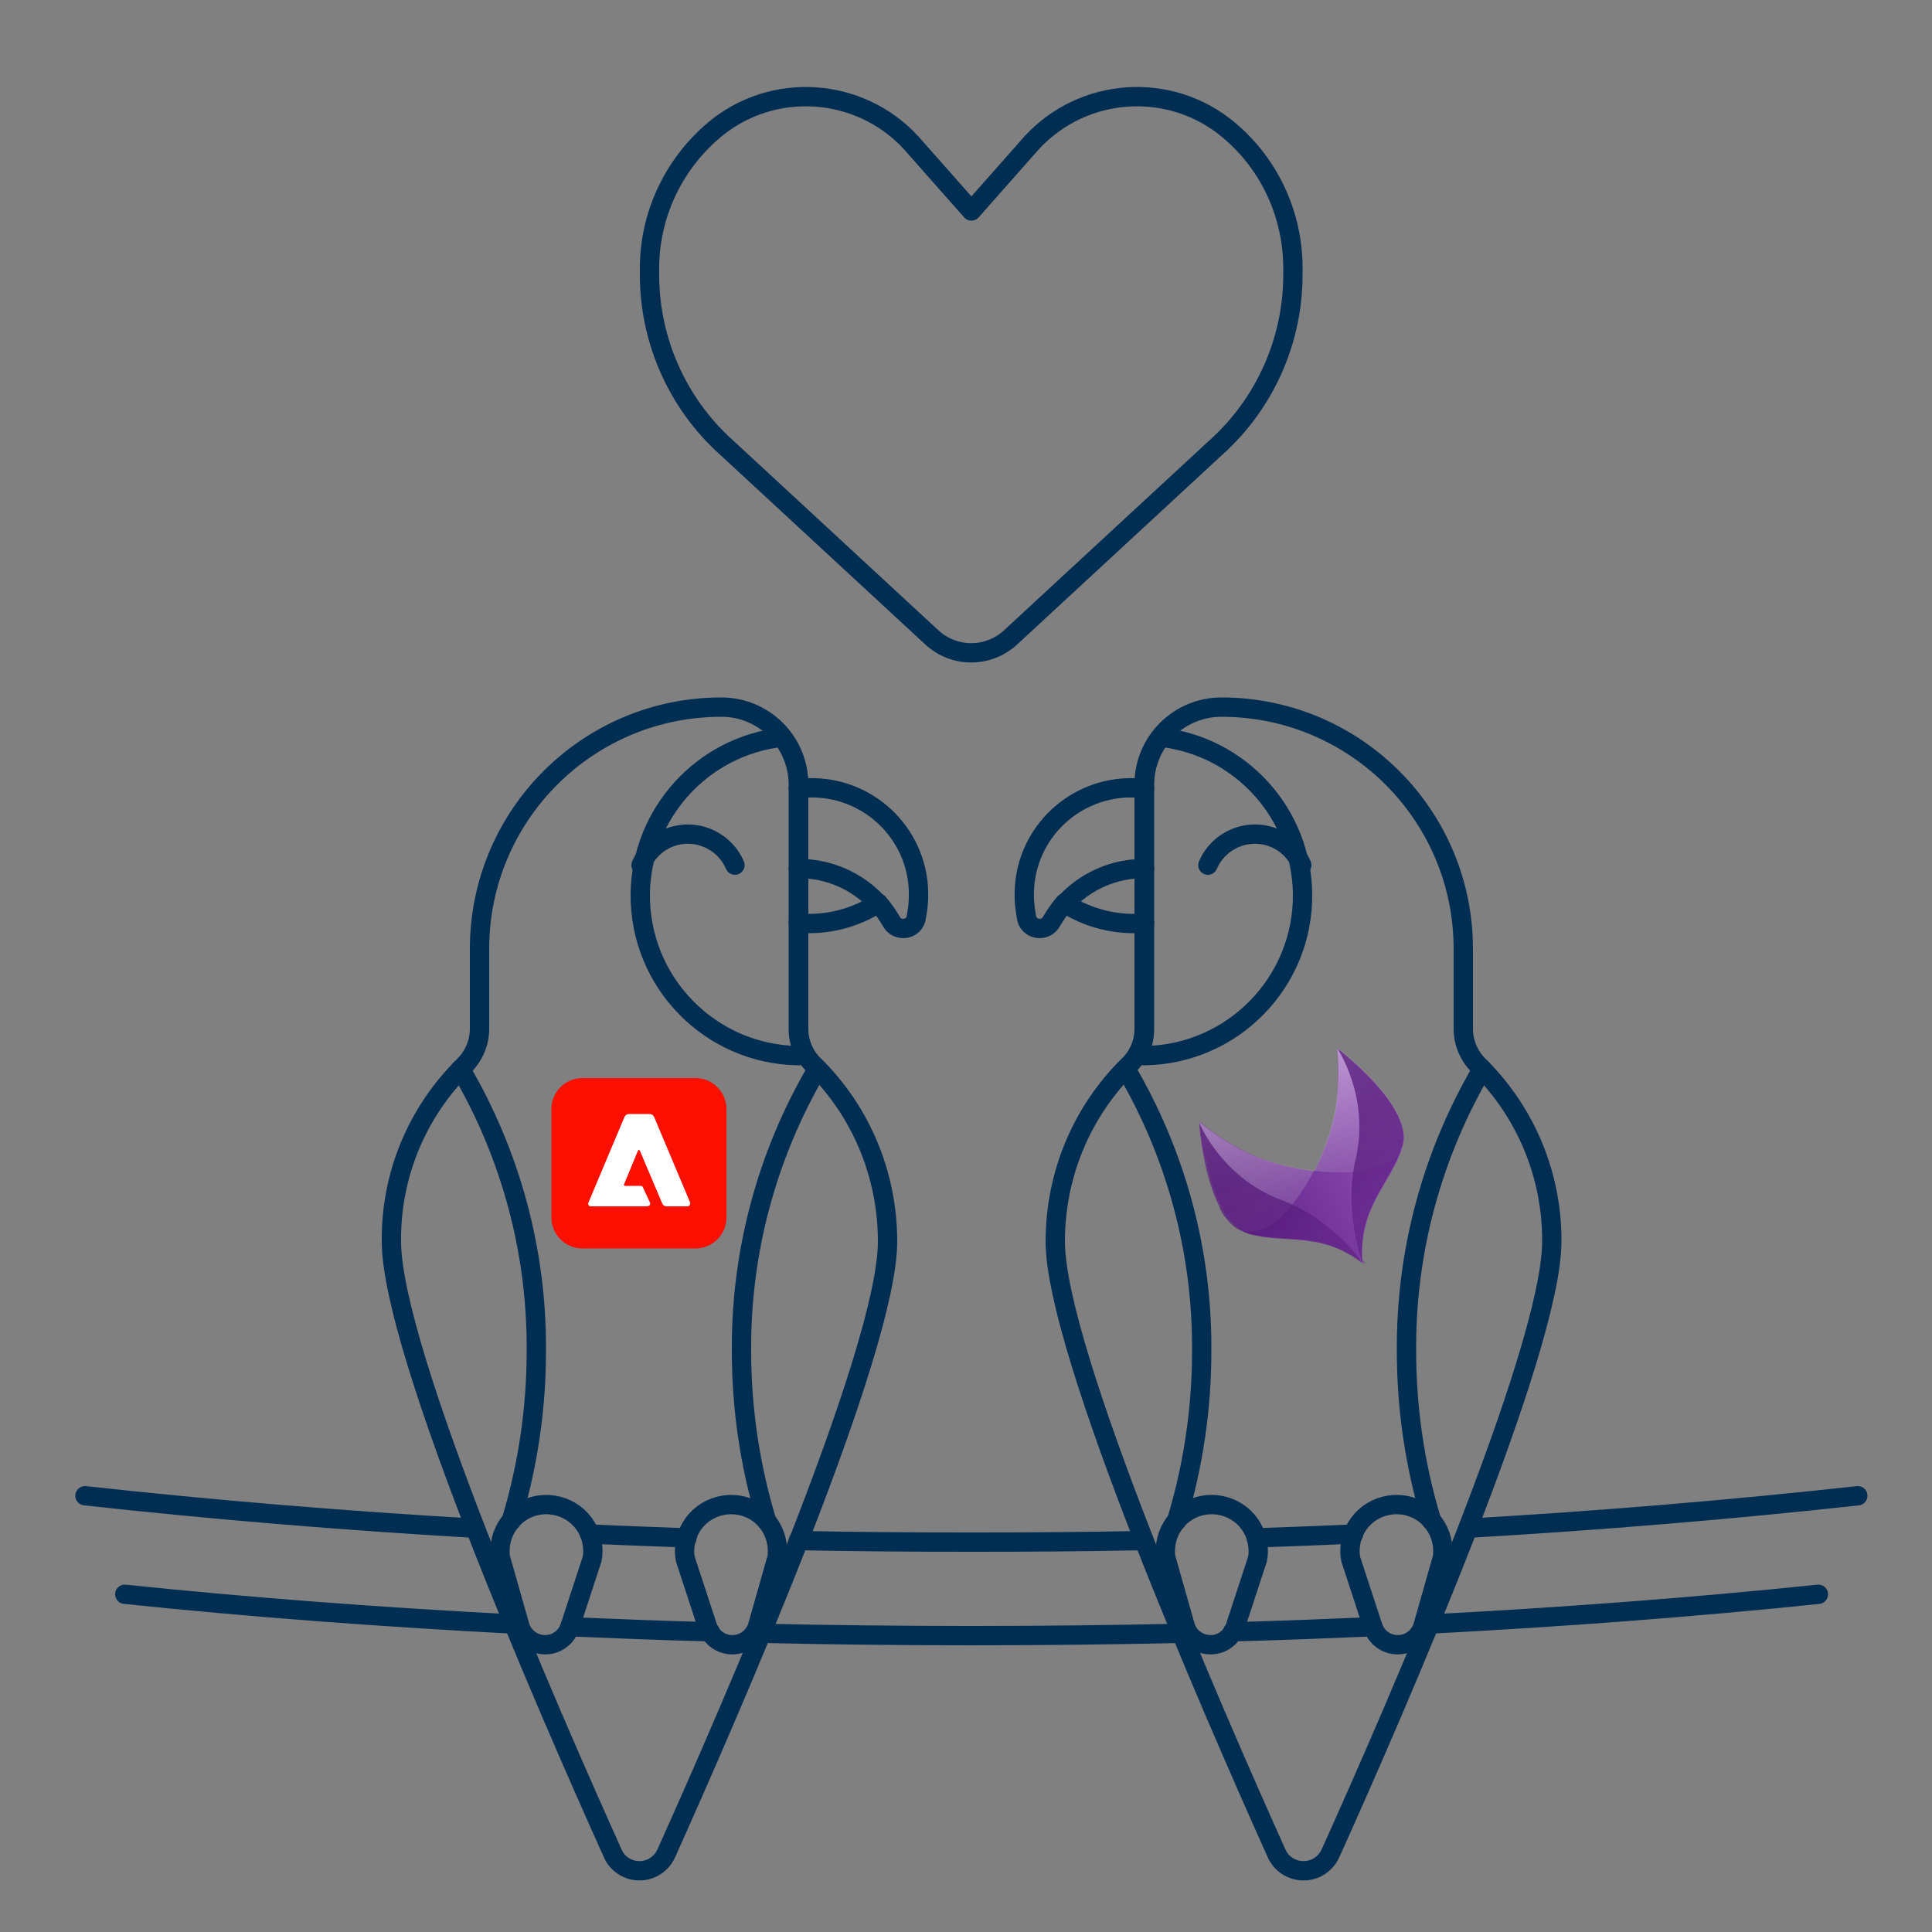 <?xml version="1.0" encoding="UTF-8"?>
<!-- Generator: Adobe Illustrator 25.4.1, SVG Export Plug-In . SVG Version: 6.00 Build 0)  -->
<svg xmlns:svgjs="http://svgjs.com/svgjs" xmlns="http://www.w3.org/2000/svg" xmlns:xlink="http://www.w3.org/1999/xlink" version="1.1" id="Ebene_1" x="0px" y="0px" viewBox="0 0 500 500" style="enable-background:new 0 0 500 500;" xml:space="preserve">
<rect x="0" y="0" width="500" height="500" fill="#808080" stroke="none"/>
<style type="text/css">
	.st0{fill:none;stroke:#002D52;stroke-width:5;stroke-linecap:round;stroke-linejoin:round;stroke-miterlimit:20;}
	.st1{fill:url(#SVGID_1_);}
	.st2{opacity:0.8;}
	.st3{opacity:0.51;fill:url(#SVGID_00000103231029505782819130000001473122569718584197_);enable-background:new    ;}
	.st4{opacity:0.51;fill:url(#SVGID_00000021818063923145738520000014790065112152569271_);enable-background:new    ;}
	.st5{opacity:0.7;}
	.st6{fill:url(#SVGID_00000056391230308018753860000009848589001699769477_);}
	.st7{fill:url(#SVGID_00000127023668590392052970000007526209542615984319_);}
	.st8{fill:none;}
	.st9{fill:#FA0F00;}
	.st10{fill:#FFFFFF;}
</style>
<path class="st0" d="M316.7,32.6c-15.7-12-38.1-9.5-50.8,5.6l-14.5,16.4l-14.5-16.4c-12.7-15.1-35.1-17.6-50.8-5.6  c-11.6,9.1-18.3,23.1-18,37.8c-0.2,16.6,6.5,32.6,18.5,44.1l54.5,50.4c5.8,5.4,14.7,5.4,20.5,0l54.5-50.4  c12-11.5,18.7-27.5,18.5-44.1C334.9,55.6,328.3,41.6,316.7,32.6z"></path>
<path class="st0" d="M196.9,422.7c18,0.4,36.2,0.6,54.5,0.6c18.2,0,36.3-0.2,54.3-0.6"></path>
<path class="st0" d="M32.3,412.6c32.7,3.4,66.2,5.9,100.5,7.7"></path>
<path class="st0" d="M122.8,395.5c-34.4-2-68-4.8-100.8-8.4"></path>
<path class="st0" d="M470.6,412.6c-32.7,3.4-66.2,5.9-100.5,7.7"></path>
<path class="st0" d="M380,395.5c34.4-2,68-4.8,100.8-8.4"></path>
<path class="st0" d="M296,398.7c-14.8,0.3-29.6,0.4-44.6,0.4s-30-0.1-44.8-0.4"></path>
<path class="st0" d="M147.5,421c12,0.5,24.1,1,36.3,1.3"></path>
<path class="st0" d="M177.8,398c-8.4-0.3-16.8-0.6-25.2-1"></path>
<path class="st0" d="M206.6,224.8c7.8-0.1,15.3,3.2,20.6,9c-6.1,3.9-13.3,5.7-20.6,5.1"></path>
<path class="st0" d="M206.6,204.1c15.1-1.9,28.9,8.7,30.9,23.8c0.3,2.6,0.3,5.3-0.1,7.9c-0.1,0.6-0.2,1.2-0.3,1.8  c-0.4,1.9-2.2,3-4.1,2.6c-1-0.2-1.8-0.8-2.3-1.7c-1-1.7-2.1-3.3-3.4-4.8"></path>
<path class="st0" d="M206.6,273.2c-22.8-0.3-41.1-19-40.9-41.8c0.2-20.8,16-38.3,36.7-40.6c2.7,3.5,4.2,7.8,4.2,12.2v63.3  c0,2.4,0.6,4.7,1.9,6.8C207.8,273.1,207.3,273.2,206.6,273.2z"></path>
<path class="st0" d="M190.2,223.9c-2.9-6.7-10.6-9.8-17.3-7c-3.1,1.3-5.6,3.8-7,7"></path>
<path class="st0" d="M132.3,393.6c4.3-14.2,6.5-29,6.5-43.9c0.2-25.7-6.6-50.9-19.6-73"></path>
<path class="st0" d="M198.4,393.6c-4.3-14.2-6.5-29-6.5-43.9c-0.2-25.7,6.6-50.9,19.6-73"></path>
<path class="st0" d="M120.1,275.8c2.5-2.5,4-5.9,4-9.5v-20.7c0-34.6,28-62.6,62.6-62.6l0,0c11,0,20,8.9,20,20v63.2  c0,3.6,1.4,7,4,9.5c12.2,12,19,28.4,19,45.6c0,28.2-40.7,121.5-57.3,158.4c-1.7,3.8-6.2,5.5-10,3.8c-1.7-0.8-3.1-2.1-3.8-3.8  c-16.6-36.8-57.3-130.1-57.3-158.4C101.1,304.2,107.9,287.8,120.1,275.8z"></path>
<path class="st0" d="M147.5,421c-1.2,3.6-5,5.5-8.6,4.3c-2.1-0.7-3.8-2.4-4.4-4.6l-5-17.6c-0.9-6.6,3.6-12.7,10.2-13.6  c6.6-0.9,12.7,3.6,13.6,10.2c0.2,1.3,0.2,2.6-0.1,3.9L147.5,421z"></path>
<path class="st0" d="M183.1,421c1.2,3.6,5,5.5,8.6,4.3c2.1-0.7,3.8-2.4,4.4-4.6l5-17.6c0.9-6.6-3.6-12.7-10.2-13.6  c-6.6-0.9-12.7,3.6-13.6,10.2c-0.2,1.3-0.2,2.6,0.1,3.9L183.1,421z"></path>
<path class="st0" d="M355.3,421c-12,0.5-24.1,1-36.3,1.3"></path>
<path class="st0" d="M325.1,398c8.4-0.3,16.8-0.6,25.2-1"></path>
<path class="st0" d="M296.2,224.8c-7.8-0.1-15.3,3.2-20.6,9c6.1,3.9,13.3,5.7,20.6,5.1"></path>
<path class="st0" d="M296.2,204.1c-15.1-1.9-28.9,8.7-30.9,23.8c-0.3,2.6-0.3,5.3,0.1,7.9c0.1,0.6,0.2,1.2,0.3,1.8  c0.4,1.9,2.2,3,4.1,2.6c1-0.2,1.8-0.8,2.3-1.7c1-1.7,2.1-3.3,3.4-4.8"></path>
<path class="st0" d="M296.2,273.2c22.8-0.3,41.1-19,40.9-41.8c-0.2-20.8-16-38.3-36.7-40.6c-2.7,3.5-4.2,7.8-4.2,12.2v63.3  c0,2.4-0.6,4.7-1.9,6.8C295,273.1,295.6,273.2,296.2,273.2z"></path>
<path class="st0" d="M312.6,223.9c2.9-6.7,10.6-9.8,17.3-7c3.1,1.3,5.6,3.8,7,7"></path>
<path class="st0" d="M370.5,393.6c-4.3-14.2-6.5-29-6.5-43.9c-0.2-25.7,6.6-50.9,19.6-73"></path>
<path class="st0" d="M304.5,393.6c4.3-14.2,6.5-29,6.5-43.9c0.2-25.7-6.6-50.9-19.6-73"></path>
<path class="st0" d="M382.7,275.8c-2.5-2.5-4-5.9-4-9.5v-20.7c0-34.6-28-62.6-62.6-62.6l0,0c-11,0-20,8.9-20,20v63.2  c0,3.6-1.4,7-4,9.5c-12.2,12-19,28.4-19,45.6c0,28.2,40.7,121.5,57.3,158.4c1.7,3.8,6.2,5.5,10.1,3.8c1.7-0.8,3-2.1,3.8-3.8  c16.6-36.8,57.3-130.1,57.3-158.4C401.7,304.2,394.9,287.8,382.7,275.8z"></path>
<path class="st0" d="M355.3,421c1.2,3.6,5,5.5,8.6,4.3c2.1-0.7,3.8-2.4,4.4-4.6l5-17.6c0.9-6.6-3.6-12.7-10.2-13.6  s-12.7,3.6-13.6,10.2c-0.2,1.3-0.2,2.6,0.1,3.9L355.3,421z"></path>
<path class="st0" d="M319.7,421c-1.2,3.6-5,5.5-8.6,4.3c-2.1-0.7-3.8-2.4-4.4-4.6l-5-17.6c-0.9-6.6,3.6-12.7,10.2-13.6  s12.7,3.6,13.6,10.2c0.2,1.3,0.2,2.6-0.1,3.9L319.7,421z"></path>
<linearGradient id="SVGID_1_" gradientUnits="userSpaceOnUse" x1="251.187" y1="-505.236" x2="303.109" y2="-505.236" gradientTransform="matrix(0.882 -0.472 -0.472 -0.882 -142.317 -11.202)">
	<stop offset="4.290000e-02" style="stop-color:#5F2385"></stop>
	<stop offset="0.969" style="stop-color:#9452BA"></stop>
</linearGradient>
<path class="st1" d="M352.2,325.3c0.2,0.7,0.3,1.1,0.4,1.3l0,0l0,0l0,0l0,0l0,0c-1-14.4,7.4-20.2,10.3-29.6c0-0.2,0.1-0.3,0.1-0.5  c0.1-0.3,0.1-0.4,0.2-0.7c0.5-2.6-0.5-5.8-2.5-9c0,0,0,0,0-0.1c-0.2-0.3-0.3-0.5-0.5-0.8l0,0c-0.3-0.5-0.7-1-1-1.5  c0-0.1-0.1-0.1-0.1-0.2c-0.1-0.2-0.2-0.3-0.3-0.4c-0.1-0.2-0.2-0.3-0.3-0.4c-0.1-0.2-0.3-0.3-0.3-0.4c-0.1-0.2-0.3-0.3-0.3-0.4  c-0.1-0.1-0.2-0.2-0.3-0.3c-3.1-3.8-7.2-7.6-11.5-11l0,0l0,0l0,0c0,0,0-0.1,0,0c0.4,5.4,0.3,10.9-0.3,15.2  c-0.8,5.2-2.9,11.2-5.6,16.6c-6-0.7-12.2-2.3-17-4.6c-4-1.9-8.6-4.8-12.8-8.2c0,0.4,0.1,0.9,0.1,1.4c0,0.2,0,0.3,0,0.4  c0,0.3,0.1,0.7,0.1,0.9c0,0.2,0,0.3,0.1,0.4c0,0.3,0.1,0.7,0.1,0.9c0,0.2,0,0.3,0.1,0.4c0.1,0.4,0.1,0.8,0.2,1.2v0.1  c0.1,0.5,0.2,0.9,0.3,1.4v0.1c0.1,0.4,0.2,0.8,0.3,1.3c0,0.1,0,0.2,0.1,0.3c0.1,0.3,0.2,0.8,0.3,1.1c0,0.1,0,0.2,0.1,0.3  c0.1,0.4,0.2,0.8,0.3,1.3l0,0c0.3,1.4,0.7,2.7,1,4c0,0,0,0,0,0.1c0.7,2.1,1.4,4.1,2.3,5.8c0.2,0.3,0.3,0.5,0.4,0.8l0,0l0,0  c0.1,0.3,0.3,0.4,0.3,0.7l0,0l0,0c0.2,0.3,0.3,0.4,0.4,0.7l0,0c0,0,0,0.1,0.1,0.1l0,0c0.2,0.3,0.3,0.5,0.5,0.8  c0,0.1,0.1,0.1,0.1,0.1s0,0,0,0.1c0.2,0.3,0.4,0.6,0.7,0.8l0,0c0.2,0.2,0.3,0.3,0.5,0.5c0.1,0.1,0.2,0.2,0.2,0.2  c0.1,0.1,0.2,0.2,0.3,0.3c0.1,0.1,0.2,0.2,0.3,0.2c0.1,0.1,0.2,0.2,0.3,0.3c0.1,0.1,0.2,0.1,0.3,0.2c0.1,0.1,0.2,0.2,0.3,0.3  c0.1,0.1,0.2,0.1,0.3,0.2c0.1,0.1,0.3,0.2,0.3,0.2c0.1,0.1,0.2,0.1,0.3,0.2c0.1,0.1,0.3,0.1,0.3,0.2c0.1,0,0.1,0.1,0.2,0.1  c0.2,0.1,0.4,0.2,0.6,0.3c0.2,0.1,0.3,0.1,0.3,0.2c9.5,2.9,19-0.8,30.5,8"></path>
<g class="st2">
	
		<linearGradient id="SVGID_00000176022069334156900270000002715348688296613047_" gradientUnits="userSpaceOnUse" x1="290.153" y1="-529.152" x2="290.153" y2="-479.392" gradientTransform="matrix(0.882 -0.472 -0.472 -0.882 -142.317 -11.202)">
		<stop offset="4.290000e-02" style="stop-color:#5F2385"></stop>
		<stop offset="1" style="stop-color:#FFFFFF"></stop>
	</linearGradient>
	<path style="opacity:0.51;fill:url(#SVGID_00000176022069334156900270000002715348688296613047_);enable-background:new    ;" d="   M345.7,286.4c-0.8,5.2-2.9,11.2-5.6,16.6c10.8,1.3,21.1-0.4,23-6.6c2-6.9-7-17.3-17-25.2C346.6,276.7,346.4,282,345.7,286.4z"></path>
	
		<linearGradient id="SVGID_00000097462663755536509120000013407844072339043762_" gradientUnits="userSpaceOnUse" x1="264.188" y1="-529.15" x2="264.188" y2="-479.389" gradientTransform="matrix(0.882 -0.472 -0.472 -0.882 -142.317 -11.202)">
		<stop offset="4.290000e-02" style="stop-color:#5F2385"></stop>
		<stop offset="1" style="stop-color:#FFFFFF"></stop>
	</linearGradient>
	<path style="opacity:0.51;fill:url(#SVGID_00000097462663755536509120000013407844072339043762_);enable-background:new    ;" d="   M323.1,298.5c-4-1.9-8.6-4.8-12.8-8.2c0.9,12.7,4.8,25.9,11.5,28.1c6.2,2,13.3-5.8,18.3-15.5C334.1,302.3,327.9,300.7,323.1,298.5z   "></path>
</g>
<g class="st5">
	
		<linearGradient id="SVGID_00000097472179826696338860000008080674047808073151_" gradientUnits="userSpaceOnUse" x1="264.062" y1="-488.344" x2="264.062" y2="-527.086" gradientTransform="matrix(0.882 -0.472 -0.472 -0.882 -142.317 -11.202)">
		<stop offset="0.233" style="stop-color:#4F1374"></stop>
		<stop offset="0.841" style="stop-color:#5F2385"></stop>
	</linearGradient>
	<path style="fill:url(#SVGID_00000097472179826696338860000008080674047808073151_);" d="M331.7,310.6   c-15.8-5.9-21.4-20.2-21.4-20.2l0,0c0.6,7.8,2.3,15.8,5,21.3c0.1,0.3,0.3,0.5,0.3,0.7c0,0,0,0,0,0.1c0.1,0.3,0.3,0.4,0.3,0.7   c0,0,0,0.1,0.1,0.1c0.1,0.2,0.3,0.4,0.3,0.6c0,0,0,0.1,0.1,0.1c0.1,0.2,0.3,0.4,0.3,0.6c0.1,0.1,0.2,0.3,0.3,0.3c0,0,0,0.1,0.1,0.1   c0.1,0.1,0.1,0.2,0.2,0.3c0.2,0.2,0.3,0.3,0.4,0.5c1.2,1.4,2.5,2.4,4,2.9c0.2,0.1,0.3,0.1,0.3,0.2c9.5,2.9,19-0.8,30.5,8   C351.8,325.3,343.7,315,331.7,310.6z"></path>
	
		<linearGradient id="SVGID_00000011729420726934546010000001858608813801458586_" gradientUnits="userSpaceOnUse" x1="290.072" y1="-488.347" x2="290.072" y2="-527.087" gradientTransform="matrix(0.882 -0.472 -0.472 -0.882 -142.317 -11.202)">
		<stop offset="0.233" style="stop-color:#4F1374"></stop>
		<stop offset="0.841" style="stop-color:#5F2385"></stop>
	</linearGradient>
	<path style="fill:url(#SVGID_00000011729420726934546010000001858608813801458586_);" d="M363,296.4c2-6.9-7-17.3-17-25.2l0,0   c0,0,8.7,12.6,4.8,29c-3,12.7,1.4,25.4,1.7,26.3l0,0l0,0l0,0l0,0l0,0c-1-14.4,7.4-20.2,10.3-29.6C363,296.7,363,296.6,363,296.4z"></path>
</g>
<path class="st8" d="M323.1,298.5c-4-1.9-8.5-4.8-12.8-8.2c0.9,12.7,4.8,25.9,11.5,28.1c6.2,2,13.3-5.8,18.3-15.5  C334.1,302.3,327.9,300.7,323.1,298.5"></path>
<path class="st9" d="M150.7,279H180c4.4,0,8,3.6,8,8v28.1c0,4.4-3.6,8-8,8h-29.3c-4.4,0-8-3.6-8-8V287  C142.7,282.6,146.3,279,150.7,279z"></path>
<path id="_256" class="st10" d="M177.9,312.2h-5.4c-0.5,0-0.9-0.3-1.1-0.7l-5.8-13.7c0-0.1-0.2-0.2-0.3-0.2c-0.1,0-0.1,0.1-0.2,0.2  l-3.6,8.7c-0.1,0.2,0,0.3,0.2,0.4c0,0,0.1,0,0.1,0h4c0.2,0,0.5,0.1,0.6,0.4l1.8,3.9c0.2,0.4,0,0.8-0.4,0.9c-0.1,0-0.2,0.1-0.3,0.1  h-14.6c-0.4,0-0.7-0.3-0.7-0.7c0-0.1,0-0.2,0.1-0.3l9.3-22.1c0.2-0.5,0.7-0.8,1.2-0.8h5.3c0.5,0,1,0.3,1.2,0.8l9.3,22.1  c0.1,0.3,0,0.7-0.3,0.9C178.1,312.2,178,312.2,177.9,312.2z"></path>
</svg>
